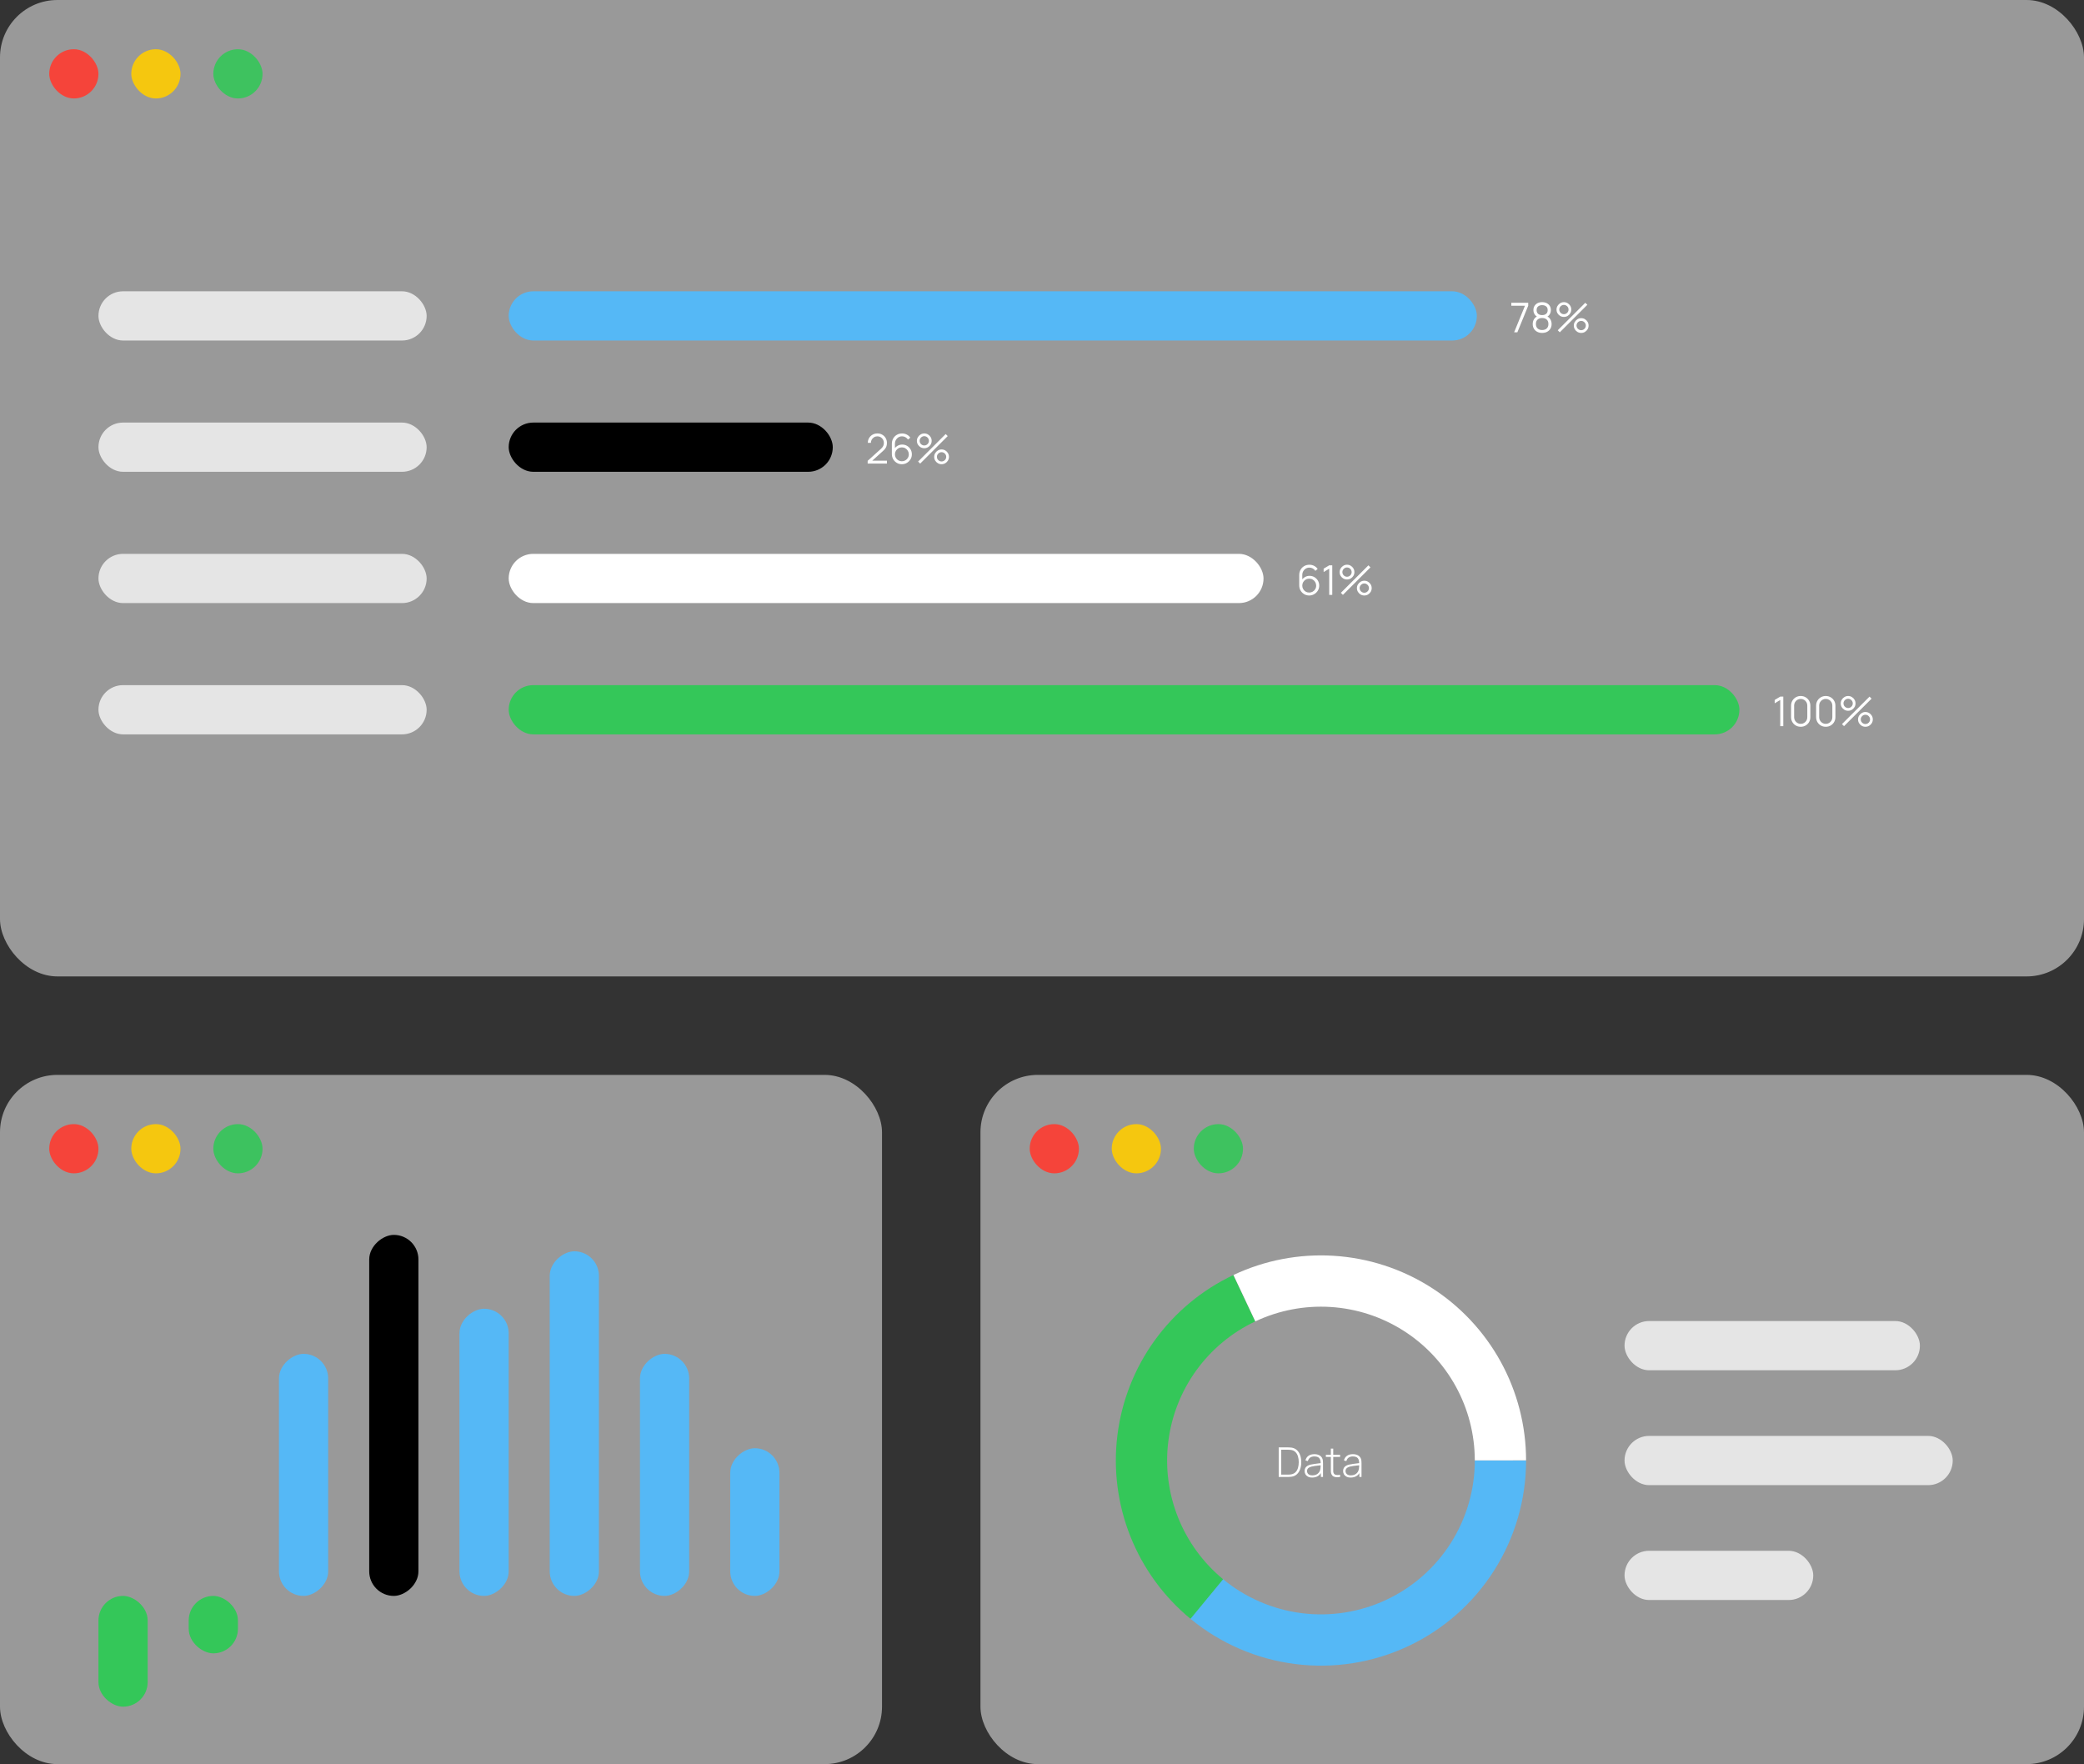 <?xml version="1.0" encoding="UTF-8"?> <svg xmlns="http://www.w3.org/2000/svg" width="508" height="430" viewBox="0 0 508 430" fill="none"><rect x="0" y="0" width="508" height="430" fill="#333333" stroke="none"/> <rect opacity="0.5" width="508" height="238" rx="14" fill="white"></rect> <rect opacity="0.5" y="262" width="215" height="168" rx="14" fill="white"></rect> <rect opacity="0.5" x="239" y="262" width="269" height="168" rx="14" fill="white"></rect> <g opacity="0.9"> <rect x="12" y="12" width="12" height="12" rx="6" fill="#FF3B30"></rect> <rect x="32" y="12" width="12" height="12" rx="6" fill="#FFCC00"></rect> <rect x="52" y="12" width="12" height="12" rx="6" fill="#34C759"></rect> </g> <rect opacity="0.9" x="12" y="274" width="12" height="12" rx="6" fill="#FF3B30"></rect> <rect opacity="0.9" x="32" y="274" width="12" height="12" rx="6" fill="#FFCC00"></rect> <rect opacity="0.9" x="52" y="274" width="12" height="12" rx="6" fill="#34C759"></rect> <g opacity="0.9"> <rect x="251" y="274" width="12" height="12" rx="6" fill="#FF3B30"></rect> <rect x="271" y="274" width="12" height="12" rx="6" fill="#FFCC00"></rect> <rect x="291" y="274" width="12" height="12" rx="6" fill="#34C759"></rect> </g> <rect x="124" y="167" width="300" height="12" rx="6" fill="#34C759"></rect> <rect opacity="0.75" x="24" y="167" width="80" height="12" rx="6" fill="white"></rect> <path d="M433.955 177V170.62L432.6 171.435V170.61L433.955 169.8H434.7V177H433.955ZM438.946 177.15C438.503 177.15 438.103 177.047 437.746 176.84C437.393 176.633 437.113 176.353 436.906 176C436.7 175.643 436.596 175.243 436.596 174.8V172C436.596 171.557 436.7 171.158 436.906 170.805C437.113 170.448 437.393 170.167 437.746 169.96C438.103 169.753 438.503 169.65 438.946 169.65C439.39 169.65 439.788 169.753 440.141 169.96C440.498 170.167 440.78 170.448 440.986 170.805C441.193 171.158 441.296 171.557 441.296 172V174.8C441.296 175.243 441.193 175.643 440.986 176C440.78 176.353 440.498 176.633 440.141 176.84C439.788 177.047 439.39 177.15 438.946 177.15ZM438.946 176.44C439.243 176.44 439.513 176.368 439.756 176.225C440 176.078 440.193 175.883 440.336 175.64C440.48 175.397 440.551 175.128 440.551 174.835V171.965C440.551 171.668 440.48 171.398 440.336 171.155C440.193 170.912 440 170.718 439.756 170.575C439.513 170.428 439.243 170.355 438.946 170.355C438.65 170.355 438.38 170.428 438.136 170.575C437.893 170.718 437.7 170.912 437.556 171.155C437.413 171.398 437.341 171.668 437.341 171.965V174.835C437.341 175.128 437.413 175.397 437.556 175.64C437.7 175.883 437.893 176.078 438.136 176.225C438.38 176.368 438.65 176.44 438.946 176.44ZM445.05 177.15C444.607 177.15 444.207 177.047 443.85 176.84C443.497 176.633 443.217 176.353 443.01 176C442.803 175.643 442.7 175.243 442.7 174.8V172C442.7 171.557 442.803 171.158 443.01 170.805C443.217 170.448 443.497 170.167 443.85 169.96C444.207 169.753 444.607 169.65 445.05 169.65C445.493 169.65 445.892 169.753 446.245 169.96C446.602 170.167 446.883 170.448 447.09 170.805C447.297 171.158 447.4 171.557 447.4 172V174.8C447.4 175.243 447.297 175.643 447.09 176C446.883 176.353 446.602 176.633 446.245 176.84C445.892 177.047 445.493 177.15 445.05 177.15ZM445.05 176.44C445.347 176.44 445.617 176.368 445.86 176.225C446.103 176.078 446.297 175.883 446.44 175.64C446.583 175.397 446.655 175.128 446.655 174.835V171.965C446.655 171.668 446.583 171.398 446.44 171.155C446.297 170.912 446.103 170.718 445.86 170.575C445.617 170.428 445.347 170.355 445.05 170.355C444.753 170.355 444.483 170.428 444.24 170.575C443.997 170.718 443.803 170.912 443.66 171.155C443.517 171.398 443.445 171.668 443.445 171.965V174.835C443.445 175.128 443.517 175.397 443.66 175.64C443.803 175.883 443.997 176.078 444.24 176.225C444.483 176.368 444.753 176.44 445.05 176.44ZM449.504 177L449.004 176.5L455.719 169.8L456.219 170.295L449.504 177ZM454.719 177.15C454.389 177.15 454.087 177.07 453.814 176.91C453.544 176.747 453.327 176.53 453.164 176.26C453 175.987 452.919 175.683 452.919 175.35C452.919 175.023 453.002 174.723 453.169 174.45C453.335 174.177 453.555 173.958 453.829 173.795C454.102 173.632 454.399 173.55 454.719 173.55C455.049 173.55 455.35 173.632 455.624 173.795C455.897 173.955 456.114 174.172 456.274 174.445C456.437 174.715 456.519 175.017 456.519 175.35C456.519 175.683 456.437 175.987 456.274 176.26C456.114 176.53 455.897 176.747 455.624 176.91C455.35 177.07 455.049 177.15 454.719 177.15ZM454.719 176.485C454.922 176.485 455.11 176.433 455.284 176.33C455.457 176.227 455.595 176.09 455.699 175.92C455.802 175.747 455.854 175.557 455.854 175.35C455.854 175.143 455.802 174.955 455.699 174.785C455.595 174.612 455.457 174.473 455.284 174.37C455.11 174.267 454.922 174.215 454.719 174.215C454.512 174.215 454.322 174.267 454.149 174.37C453.979 174.473 453.84 174.612 453.734 174.785C453.63 174.955 453.579 175.143 453.579 175.35C453.579 175.557 453.63 175.747 453.734 175.92C453.84 176.09 453.979 176.227 454.149 176.33C454.322 176.433 454.512 176.485 454.719 176.485ZM450.504 173.25C450.174 173.25 449.872 173.17 449.599 173.01C449.325 172.847 449.107 172.63 448.944 172.36C448.784 172.087 448.704 171.783 448.704 171.45C448.704 171.123 448.787 170.823 448.954 170.55C449.12 170.277 449.34 170.058 449.614 169.895C449.887 169.732 450.184 169.65 450.504 169.65C450.834 169.65 451.134 169.732 451.404 169.895C451.677 170.055 451.895 170.272 452.059 170.545C452.222 170.815 452.304 171.117 452.304 171.45C452.304 171.783 452.222 172.087 452.059 172.36C451.895 172.63 451.677 172.847 451.404 173.01C451.134 173.17 450.834 173.25 450.504 173.25ZM450.504 172.585C450.71 172.585 450.899 172.533 451.069 172.43C451.242 172.327 451.38 172.19 451.484 172.02C451.587 171.847 451.639 171.657 451.639 171.45C451.639 171.243 451.587 171.055 451.484 170.885C451.38 170.712 451.242 170.573 451.069 170.47C450.899 170.367 450.71 170.315 450.504 170.315C450.297 170.315 450.107 170.367 449.934 170.47C449.764 170.573 449.627 170.712 449.524 170.885C449.42 171.055 449.369 171.243 449.369 171.45C449.369 171.657 449.42 171.847 449.524 172.02C449.627 172.19 449.764 172.327 449.934 172.43C450.107 172.533 450.297 172.585 450.504 172.585Z" fill="white"></path> <rect x="124" y="135" width="184" height="12" rx="6" fill="white"></rect> <rect opacity="0.75" x="24" y="135" width="80" height="12" rx="6" fill="white"></rect> <path d="M319.135 145.15C318.685 145.15 318.275 145.042 317.905 144.825C317.538 144.605 317.245 144.308 317.025 143.935C316.808 143.558 316.7 143.135 316.7 142.665V140.17C316.7 139.687 316.808 139.257 317.025 138.88C317.242 138.5 317.537 138.202 317.91 137.985C318.287 137.765 318.713 137.655 319.19 137.655C319.6 137.655 319.98 137.745 320.33 137.925C320.683 138.105 320.972 138.357 321.195 138.68L320.63 139.145C320.477 138.905 320.273 138.713 320.02 138.57C319.767 138.427 319.49 138.355 319.19 138.355C318.853 138.355 318.553 138.437 318.29 138.6C318.027 138.763 317.82 138.978 317.67 139.245C317.52 139.508 317.445 139.795 317.445 140.105V141.675L317.26 141.465C317.47 141.135 317.745 140.868 318.085 140.665C318.428 140.462 318.802 140.36 319.205 140.36C319.652 140.36 320.053 140.467 320.41 140.68C320.767 140.89 321.05 141.175 321.26 141.535C321.47 141.895 321.575 142.298 321.575 142.745C321.575 143.188 321.463 143.592 321.24 143.955C321.02 144.318 320.725 144.608 320.355 144.825C319.988 145.042 319.582 145.15 319.135 145.15ZM319.135 144.435C319.448 144.435 319.733 144.36 319.99 144.21C320.25 144.06 320.455 143.857 320.605 143.6C320.758 143.343 320.835 143.058 320.835 142.745C320.835 142.432 320.758 142.147 320.605 141.89C320.455 141.63 320.252 141.425 319.995 141.275C319.738 141.122 319.453 141.045 319.14 141.045C318.827 141.045 318.542 141.122 318.285 141.275C318.028 141.425 317.823 141.63 317.67 141.89C317.52 142.147 317.445 142.432 317.445 142.745C317.445 143.055 317.52 143.338 317.67 143.595C317.82 143.852 318.023 144.057 318.28 144.21C318.537 144.36 318.822 144.435 319.135 144.435ZM324.01 145V138.62L322.655 139.435V138.61L324.01 137.8H324.755V145H324.01ZM327.351 145L326.851 144.5L333.566 137.8L334.066 138.295L327.351 145ZM332.566 145.15C332.236 145.15 331.935 145.07 331.661 144.91C331.391 144.747 331.175 144.53 331.011 144.26C330.848 143.987 330.766 143.683 330.766 143.35C330.766 143.023 330.85 142.723 331.016 142.45C331.183 142.177 331.403 141.958 331.676 141.795C331.95 141.632 332.246 141.55 332.566 141.55C332.896 141.55 333.198 141.632 333.471 141.795C333.745 141.955 333.961 142.172 334.121 142.445C334.285 142.715 334.366 143.017 334.366 143.35C334.366 143.683 334.285 143.987 334.121 144.26C333.961 144.53 333.745 144.747 333.471 144.91C333.198 145.07 332.896 145.15 332.566 145.15ZM332.566 144.485C332.77 144.485 332.958 144.433 333.131 144.33C333.305 144.227 333.443 144.09 333.546 143.92C333.65 143.747 333.701 143.557 333.701 143.35C333.701 143.143 333.65 142.955 333.546 142.785C333.443 142.612 333.305 142.473 333.131 142.37C332.958 142.267 332.77 142.215 332.566 142.215C332.36 142.215 332.17 142.267 331.996 142.37C331.826 142.473 331.688 142.612 331.581 142.785C331.478 142.955 331.426 143.143 331.426 143.35C331.426 143.557 331.478 143.747 331.581 143.92C331.688 144.09 331.826 144.227 331.996 144.33C332.17 144.433 332.36 144.485 332.566 144.485ZM328.351 141.25C328.021 141.25 327.72 141.17 327.446 141.01C327.173 140.847 326.955 140.63 326.791 140.36C326.631 140.087 326.551 139.783 326.551 139.45C326.551 139.123 326.635 138.823 326.801 138.55C326.968 138.277 327.188 138.058 327.461 137.895C327.735 137.732 328.031 137.65 328.351 137.65C328.681 137.65 328.981 137.732 329.251 137.895C329.525 138.055 329.743 138.272 329.906 138.545C330.07 138.815 330.151 139.117 330.151 139.45C330.151 139.783 330.07 140.087 329.906 140.36C329.743 140.63 329.525 140.847 329.251 141.01C328.981 141.17 328.681 141.25 328.351 141.25ZM328.351 140.585C328.558 140.585 328.746 140.533 328.916 140.43C329.09 140.327 329.228 140.19 329.331 140.02C329.435 139.847 329.486 139.657 329.486 139.45C329.486 139.243 329.435 139.055 329.331 138.885C329.228 138.712 329.09 138.573 328.916 138.47C328.746 138.367 328.558 138.315 328.351 138.315C328.145 138.315 327.955 138.367 327.781 138.47C327.611 138.573 327.475 138.712 327.371 138.885C327.268 139.055 327.216 139.243 327.216 139.45C327.216 139.657 327.268 139.847 327.371 140.02C327.475 140.19 327.611 140.327 327.781 140.43C327.955 140.533 328.145 140.585 328.351 140.585Z" fill="white"></path> <rect x="124" y="103" width="79" height="12" rx="6" fill="black"></rect> <rect opacity="0.75" x="24" y="103" width="80" height="12" rx="6" fill="white"></rect> <path d="M211.5 112.995L211.505 112.325L214.76 109.385C215.04 109.132 215.225 108.892 215.315 108.665C215.408 108.435 215.455 108.195 215.455 107.945C215.455 107.648 215.385 107.38 215.245 107.14C215.105 106.9 214.917 106.71 214.68 106.57C214.443 106.427 214.178 106.355 213.885 106.355C213.578 106.355 213.305 106.428 213.065 106.575C212.825 106.722 212.635 106.915 212.495 107.155C212.358 107.395 212.292 107.657 212.295 107.94H211.545C211.545 107.503 211.648 107.112 211.855 106.765C212.062 106.418 212.342 106.147 212.695 105.95C213.048 105.75 213.448 105.65 213.895 105.65C214.332 105.65 214.723 105.753 215.07 105.96C215.42 106.163 215.695 106.44 215.895 106.79C216.098 107.137 216.2 107.523 216.2 107.95C216.2 108.25 216.163 108.515 216.09 108.745C216.02 108.972 215.908 109.183 215.755 109.38C215.605 109.573 215.413 109.773 215.18 109.98L212.29 112.59L212.175 112.29H216.2V112.995H211.5ZM219.838 113.15C219.388 113.15 218.978 113.042 218.608 112.825C218.241 112.605 217.948 112.308 217.728 111.935C217.511 111.558 217.403 111.135 217.403 110.665V108.17C217.403 107.687 217.511 107.257 217.728 106.88C217.945 106.5 218.24 106.202 218.613 105.985C218.99 105.765 219.416 105.655 219.893 105.655C220.303 105.655 220.683 105.745 221.033 105.925C221.386 106.105 221.675 106.357 221.898 106.68L221.333 107.145C221.18 106.905 220.976 106.713 220.723 106.57C220.47 106.427 220.193 106.355 219.893 106.355C219.556 106.355 219.256 106.437 218.993 106.6C218.73 106.763 218.523 106.978 218.373 107.245C218.223 107.508 218.148 107.795 218.148 108.105V109.675L217.963 109.465C218.173 109.135 218.448 108.868 218.788 108.665C219.131 108.462 219.505 108.36 219.908 108.36C220.355 108.36 220.756 108.467 221.113 108.68C221.47 108.89 221.753 109.175 221.963 109.535C222.173 109.895 222.278 110.298 222.278 110.745C222.278 111.188 222.166 111.592 221.943 111.955C221.723 112.318 221.428 112.608 221.058 112.825C220.691 113.042 220.285 113.15 219.838 113.15ZM219.838 112.435C220.151 112.435 220.436 112.36 220.693 112.21C220.953 112.06 221.158 111.857 221.308 111.6C221.461 111.343 221.538 111.058 221.538 110.745C221.538 110.432 221.461 110.147 221.308 109.89C221.158 109.63 220.955 109.425 220.698 109.275C220.441 109.122 220.156 109.045 219.843 109.045C219.53 109.045 219.245 109.122 218.988 109.275C218.731 109.425 218.526 109.63 218.373 109.89C218.223 110.147 218.148 110.432 218.148 110.745C218.148 111.055 218.223 111.338 218.373 111.595C218.523 111.852 218.726 112.057 218.983 112.21C219.24 112.36 219.525 112.435 219.838 112.435ZM224.304 113L223.804 112.5L230.519 105.8L231.019 106.295L224.304 113ZM229.519 113.15C229.189 113.15 228.888 113.07 228.614 112.91C228.344 112.747 228.128 112.53 227.964 112.26C227.801 111.987 227.719 111.683 227.719 111.35C227.719 111.023 227.803 110.723 227.969 110.45C228.136 110.177 228.356 109.958 228.629 109.795C228.903 109.632 229.199 109.55 229.519 109.55C229.849 109.55 230.151 109.632 230.424 109.795C230.698 109.955 230.914 110.172 231.074 110.445C231.238 110.715 231.319 111.017 231.319 111.35C231.319 111.683 231.238 111.987 231.074 112.26C230.914 112.53 230.698 112.747 230.424 112.91C230.151 113.07 229.849 113.15 229.519 113.15ZM229.519 112.485C229.723 112.485 229.911 112.433 230.084 112.33C230.258 112.227 230.396 112.09 230.499 111.92C230.603 111.747 230.654 111.557 230.654 111.35C230.654 111.143 230.603 110.955 230.499 110.785C230.396 110.612 230.258 110.473 230.084 110.37C229.911 110.267 229.723 110.215 229.519 110.215C229.313 110.215 229.123 110.267 228.949 110.37C228.779 110.473 228.641 110.612 228.534 110.785C228.431 110.955 228.379 111.143 228.379 111.35C228.379 111.557 228.431 111.747 228.534 111.92C228.641 112.09 228.779 112.227 228.949 112.33C229.123 112.433 229.313 112.485 229.519 112.485ZM225.304 109.25C224.974 109.25 224.673 109.17 224.399 109.01C224.126 108.847 223.908 108.63 223.744 108.36C223.584 108.087 223.504 107.783 223.504 107.45C223.504 107.123 223.588 106.823 223.754 106.55C223.921 106.277 224.141 106.058 224.414 105.895C224.688 105.732 224.984 105.65 225.304 105.65C225.634 105.65 225.934 105.732 226.204 105.895C226.478 106.055 226.696 106.272 226.859 106.545C227.023 106.815 227.104 107.117 227.104 107.45C227.104 107.783 227.023 108.087 226.859 108.36C226.696 108.63 226.478 108.847 226.204 109.01C225.934 109.17 225.634 109.25 225.304 109.25ZM225.304 108.585C225.511 108.585 225.699 108.533 225.869 108.43C226.043 108.327 226.181 108.19 226.284 108.02C226.388 107.847 226.439 107.657 226.439 107.45C226.439 107.243 226.388 107.055 226.284 106.885C226.181 106.712 226.043 106.573 225.869 106.47C225.699 106.367 225.511 106.315 225.304 106.315C225.098 106.315 224.908 106.367 224.734 106.47C224.564 106.573 224.428 106.712 224.324 106.885C224.221 107.055 224.169 107.243 224.169 107.45C224.169 107.657 224.221 107.847 224.324 108.02C224.428 108.19 224.564 108.327 224.734 108.43C224.908 108.533 225.098 108.585 225.304 108.585Z" fill="white"></path> <rect x="124" y="71" width="236" height="12" rx="6" fill="#55B8F6"></rect> <rect opacity="0.75" x="24" y="71" width="80" height="12" rx="6" fill="white"></rect> <path d="M369.085 81L371.735 74.515H368.4V73.8H372.52V74.515L369.875 81H369.085ZM375.915 81.15C375.465 81.15 375.066 81.06 374.72 80.88C374.376 80.7 374.106 80.448 373.91 80.125C373.716 79.798 373.62 79.417 373.62 78.98C373.62 78.533 373.728 78.137 373.945 77.79C374.161 77.44 374.491 77.175 374.935 76.995L374.925 77.285C374.555 77.148 374.273 76.925 374.08 76.615C373.886 76.305 373.79 75.962 373.79 75.585C373.79 75.185 373.881 74.842 374.065 74.555C374.248 74.265 374.498 74.042 374.815 73.885C375.135 73.728 375.501 73.65 375.915 73.65C376.328 73.65 376.695 73.728 377.015 73.885C377.335 74.042 377.586 74.265 377.77 74.555C377.953 74.842 378.045 75.185 378.045 75.585C378.045 75.962 377.951 76.303 377.765 76.61C377.581 76.917 377.3 77.142 376.92 77.285L376.895 76.995C377.338 77.172 377.67 77.435 377.89 77.785C378.113 78.135 378.225 78.533 378.225 78.98C378.225 79.417 378.126 79.798 377.93 80.125C377.733 80.448 377.461 80.7 377.115 80.88C376.768 81.06 376.368 81.15 375.915 81.15ZM375.915 80.445C376.368 80.445 376.736 80.32 377.02 80.07C377.303 79.817 377.445 79.453 377.445 78.98C377.445 78.5 377.305 78.137 377.025 77.89C376.745 77.64 376.375 77.515 375.915 77.515C375.455 77.515 375.086 77.64 374.81 77.89C374.533 78.137 374.395 78.5 374.395 78.98C374.395 79.453 374.535 79.817 374.815 80.07C375.095 80.32 375.461 80.445 375.915 80.445ZM375.915 76.805C376.315 76.805 376.64 76.703 376.89 76.5C377.14 76.293 377.265 75.988 377.265 75.585C377.265 75.182 377.14 74.88 376.89 74.68C376.64 74.477 376.315 74.375 375.915 74.375C375.515 74.375 375.19 74.477 374.94 74.68C374.693 74.88 374.57 75.182 374.57 75.585C374.57 75.988 374.693 76.293 374.94 76.5C375.19 76.703 375.515 76.805 375.915 76.805ZM380.22 81L379.72 80.5L386.435 73.8L386.935 74.295L380.22 81ZM385.435 81.15C385.105 81.15 384.804 81.07 384.53 80.91C384.26 80.747 384.044 80.53 383.88 80.26C383.717 79.987 383.635 79.683 383.635 79.35C383.635 79.023 383.719 78.723 383.885 78.45C384.052 78.177 384.272 77.958 384.545 77.795C384.819 77.632 385.115 77.55 385.435 77.55C385.765 77.55 386.067 77.632 386.34 77.795C386.614 77.955 386.83 78.172 386.99 78.445C387.154 78.715 387.235 79.017 387.235 79.35C387.235 79.683 387.154 79.987 386.99 80.26C386.83 80.53 386.614 80.747 386.34 80.91C386.067 81.07 385.765 81.15 385.435 81.15ZM385.435 80.485C385.639 80.485 385.827 80.433 386 80.33C386.174 80.227 386.312 80.09 386.415 79.92C386.519 79.747 386.57 79.557 386.57 79.35C386.57 79.143 386.519 78.955 386.415 78.785C386.312 78.612 386.174 78.473 386 78.37C385.827 78.267 385.639 78.215 385.435 78.215C385.229 78.215 385.039 78.267 384.865 78.37C384.695 78.473 384.557 78.612 384.45 78.785C384.347 78.955 384.295 79.143 384.295 79.35C384.295 79.557 384.347 79.747 384.45 79.92C384.557 80.09 384.695 80.227 384.865 80.33C385.039 80.433 385.229 80.485 385.435 80.485ZM381.22 77.25C380.89 77.25 380.589 77.17 380.315 77.01C380.042 76.847 379.824 76.63 379.66 76.36C379.5 76.087 379.42 75.783 379.42 75.45C379.42 75.123 379.504 74.823 379.67 74.55C379.837 74.277 380.057 74.058 380.33 73.895C380.604 73.732 380.9 73.65 381.22 73.65C381.55 73.65 381.85 73.732 382.12 73.895C382.394 74.055 382.612 74.272 382.775 74.545C382.939 74.815 383.02 75.117 383.02 75.45C383.02 75.783 382.939 76.087 382.775 76.36C382.612 76.63 382.394 76.847 382.12 77.01C381.85 77.17 381.55 77.25 381.22 77.25ZM381.22 76.585C381.427 76.585 381.615 76.533 381.785 76.43C381.959 76.327 382.097 76.19 382.2 76.02C382.304 75.847 382.355 75.657 382.355 75.45C382.355 75.243 382.304 75.055 382.2 74.885C382.097 74.712 381.959 74.573 381.785 74.47C381.615 74.367 381.427 74.315 381.22 74.315C381.014 74.315 380.824 74.367 380.65 74.47C380.48 74.573 380.344 74.712 380.24 74.885C380.137 75.055 380.085 75.243 380.085 75.45C380.085 75.657 380.137 75.847 380.24 76.02C380.344 76.19 380.48 76.327 380.65 76.43C380.824 76.533 381.014 76.585 381.22 76.585Z" fill="white"></path> <path d="M311.7 360V352.8H313.845C313.928 352.8 314.063 352.802 314.25 352.805C314.44 352.808 314.62 352.823 314.79 352.85C315.33 352.923 315.778 353.127 316.135 353.46C316.492 353.79 316.758 354.21 316.935 354.72C317.112 355.227 317.2 355.787 317.2 356.4C317.2 357.017 317.112 357.58 316.935 358.09C316.758 358.597 316.492 359.015 316.135 359.345C315.778 359.675 315.33 359.877 314.79 359.95C314.62 359.973 314.438 359.988 314.245 359.995C314.055 359.998 313.922 360 313.845 360H311.7ZM312.305 359.435H313.845C313.995 359.435 314.15 359.432 314.31 359.425C314.47 359.415 314.607 359.4 314.72 359.38C315.167 359.3 315.527 359.123 315.8 358.85C316.073 358.573 316.272 358.225 316.395 357.805C316.522 357.382 316.585 356.913 316.585 356.4C316.585 355.883 316.522 355.415 316.395 354.995C316.268 354.572 316.068 354.223 315.795 353.95C315.522 353.673 315.163 353.497 314.72 353.42C314.607 353.4 314.467 353.387 314.3 353.38C314.137 353.37 313.985 353.365 313.845 353.365H312.305V359.435ZM319.871 360.15C319.455 360.15 319.108 360.077 318.831 359.93C318.558 359.783 318.353 359.59 318.216 359.35C318.08 359.107 318.011 358.843 318.011 358.56C318.011 358.253 318.075 357.997 318.201 357.79C318.331 357.583 318.503 357.417 318.716 357.29C318.933 357.163 319.171 357.068 319.431 357.005C319.728 356.938 320.048 356.882 320.391 356.835C320.735 356.785 321.061 356.742 321.371 356.705C321.685 356.668 321.94 356.637 322.136 356.61L321.926 356.735C321.94 356.152 321.83 355.718 321.596 355.435C321.366 355.148 320.96 355.005 320.376 355.005C319.966 355.005 319.628 355.098 319.361 355.285C319.098 355.468 318.913 355.753 318.806 356.14L318.216 355.975C318.34 355.485 318.588 355.108 318.961 354.845C319.335 354.582 319.813 354.45 320.396 354.45C320.893 354.45 321.31 354.547 321.646 354.74C321.986 354.933 322.223 355.205 322.356 355.555C322.413 355.698 322.451 355.867 322.471 356.06C322.491 356.25 322.501 356.442 322.501 356.635V360H321.976V358.58L322.171 358.63C322.008 359.117 321.723 359.492 321.316 359.755C320.91 360.018 320.428 360.15 319.871 360.15ZM319.901 359.62C320.268 359.62 320.59 359.555 320.866 359.425C321.143 359.292 321.366 359.107 321.536 358.87C321.71 358.63 321.82 358.348 321.866 358.025C321.9 357.845 321.918 357.65 321.921 357.44C321.925 357.23 321.926 357.075 321.926 356.975L322.176 357.135C321.96 357.162 321.7 357.19 321.396 357.22C321.096 357.25 320.79 357.287 320.476 357.33C320.163 357.373 319.88 357.428 319.626 357.495C319.47 357.538 319.311 357.602 319.151 357.685C318.995 357.765 318.863 357.877 318.756 358.02C318.653 358.163 318.601 358.345 318.601 358.565C318.601 358.728 318.641 358.892 318.721 359.055C318.805 359.218 318.941 359.353 319.131 359.46C319.321 359.567 319.578 359.62 319.901 359.62ZM326.665 360C326.378 360.063 326.095 360.087 325.815 360.07C325.535 360.057 325.285 359.995 325.065 359.885C324.848 359.772 324.685 359.598 324.575 359.365C324.485 359.175 324.435 358.983 324.425 358.79C324.415 358.597 324.41 358.375 324.41 358.125V353.1H324.99V358.115C324.99 358.342 324.991 358.53 324.995 358.68C325.001 358.827 325.036 358.962 325.1 359.085C325.22 359.315 325.41 359.455 325.67 359.505C325.93 359.552 326.261 359.543 326.665 359.48V360ZM323.2 355.125V354.6H326.665V355.125H323.2ZM329.256 360.15C328.839 360.15 328.493 360.077 328.216 359.93C327.943 359.783 327.738 359.59 327.601 359.35C327.464 359.107 327.396 358.843 327.396 358.56C327.396 358.253 327.459 357.997 327.586 357.79C327.716 357.583 327.888 357.417 328.101 357.29C328.318 357.163 328.556 357.068 328.816 357.005C329.113 356.938 329.433 356.882 329.776 356.835C330.119 356.785 330.446 356.742 330.756 356.705C331.069 356.668 331.324 356.637 331.521 356.61L331.311 356.735C331.324 356.152 331.214 355.718 330.981 355.435C330.751 355.148 330.344 355.005 329.761 355.005C329.351 355.005 329.013 355.098 328.746 355.285C328.483 355.468 328.298 355.753 328.191 356.14L327.601 355.975C327.724 355.485 327.973 355.108 328.346 354.845C328.719 354.582 329.198 354.45 329.781 354.45C330.278 354.45 330.694 354.547 331.031 354.74C331.371 354.933 331.608 355.205 331.741 355.555C331.798 355.698 331.836 355.867 331.856 356.06C331.876 356.25 331.886 356.442 331.886 356.635V360H331.361V358.58L331.556 358.63C331.393 359.117 331.108 359.492 330.701 359.755C330.294 360.018 329.813 360.15 329.256 360.15ZM329.286 359.62C329.653 359.62 329.974 359.555 330.251 359.425C330.528 359.292 330.751 359.107 330.921 358.87C331.094 358.63 331.204 358.348 331.251 358.025C331.284 357.845 331.303 357.65 331.306 357.44C331.309 357.23 331.311 357.075 331.311 356.975L331.561 357.135C331.344 357.162 331.084 357.19 330.781 357.22C330.481 357.25 330.174 357.287 329.861 357.33C329.548 357.373 329.264 357.428 329.011 357.495C328.854 357.538 328.696 357.602 328.536 357.685C328.379 357.765 328.248 357.877 328.141 358.02C328.038 358.163 327.986 358.345 327.986 358.565C327.986 358.728 328.026 358.892 328.106 359.055C328.189 359.218 328.326 359.353 328.516 359.46C328.706 359.567 328.963 359.62 329.286 359.62Z" fill="white"></path> <rect width="27" height="12" rx="6" transform="matrix(0 1 1 0 24 389)" fill="#34C759"></rect> <rect width="14" height="12" rx="6" transform="matrix(0 1 1 0 46 389)" fill="#34C759"></rect> <rect x="68" y="389" width="59" height="12" rx="6" transform="rotate(-90 68 389)" fill="#55B8F6"></rect> <rect x="90" y="389" width="88" height="12" rx="6" transform="rotate(-90 90 389)" fill="black"></rect> <rect x="112" y="389" width="70" height="12" rx="6" transform="rotate(-90 112 389)" fill="#55B8F6"></rect> <rect x="134" y="389" width="84" height="12" rx="6" transform="rotate(-90 134 389)" fill="#55B8F6"></rect> <rect x="156" y="389" width="59" height="12" rx="6" transform="rotate(-90 156 389)" fill="#55B8F6"></rect> <rect x="178" y="389" width="36" height="12" rx="6" transform="rotate(-90 178 389)" fill="#55B8F6"></rect> <rect opacity="0.75" x="396" y="378" width="46" height="12" rx="6" fill="white"></rect> <rect opacity="0.75" x="396" y="350" width="80" height="12" rx="6" fill="white"></rect> <rect opacity="0.75" x="396" y="322" width="72" height="12" rx="6" fill="white"></rect> <path d="M372 356C372 365.488 369.3 374.78 364.216 382.791C359.132 390.802 351.874 397.202 343.289 401.241C334.704 405.281 325.147 406.795 315.733 405.606C306.32 404.417 297.439 400.574 290.129 394.526L298.097 384.894C303.58 389.43 310.24 392.312 317.3 393.204C324.36 394.096 331.528 392.961 337.967 389.931C344.406 386.901 349.849 382.102 353.662 376.094C357.475 370.085 359.5 363.116 359.5 356H372Z" fill="#55B8F6"></path> <path d="M290.196 394.581C283.697 389.224 278.657 382.312 275.543 374.487C272.429 366.662 271.342 358.177 272.383 349.82C273.424 341.463 276.56 333.503 281.498 326.681C286.436 319.859 293.018 314.395 300.632 310.796L305.974 322.097C300.263 324.796 295.327 328.894 291.623 334.011C287.92 339.128 285.568 345.097 284.788 351.365C284.007 357.633 284.822 363.997 287.158 369.865C289.493 375.734 293.273 380.918 298.147 384.936L290.196 394.581Z" fill="#34C759"></path> <path d="M300.672 310.777C308.289 307.185 316.69 305.574 325.096 306.096C333.502 306.617 341.64 309.254 348.754 313.76C355.869 318.267 361.731 324.497 365.794 331.874C369.858 339.251 371.993 347.534 372 355.956L359.5 355.967C359.494 349.651 357.894 343.438 354.846 337.906C351.798 332.373 347.402 327.7 342.066 324.32C336.73 320.94 330.626 318.963 324.322 318.572C318.018 318.181 311.717 319.389 306.004 322.083L300.672 310.777Z" fill="white"></path> </svg> 